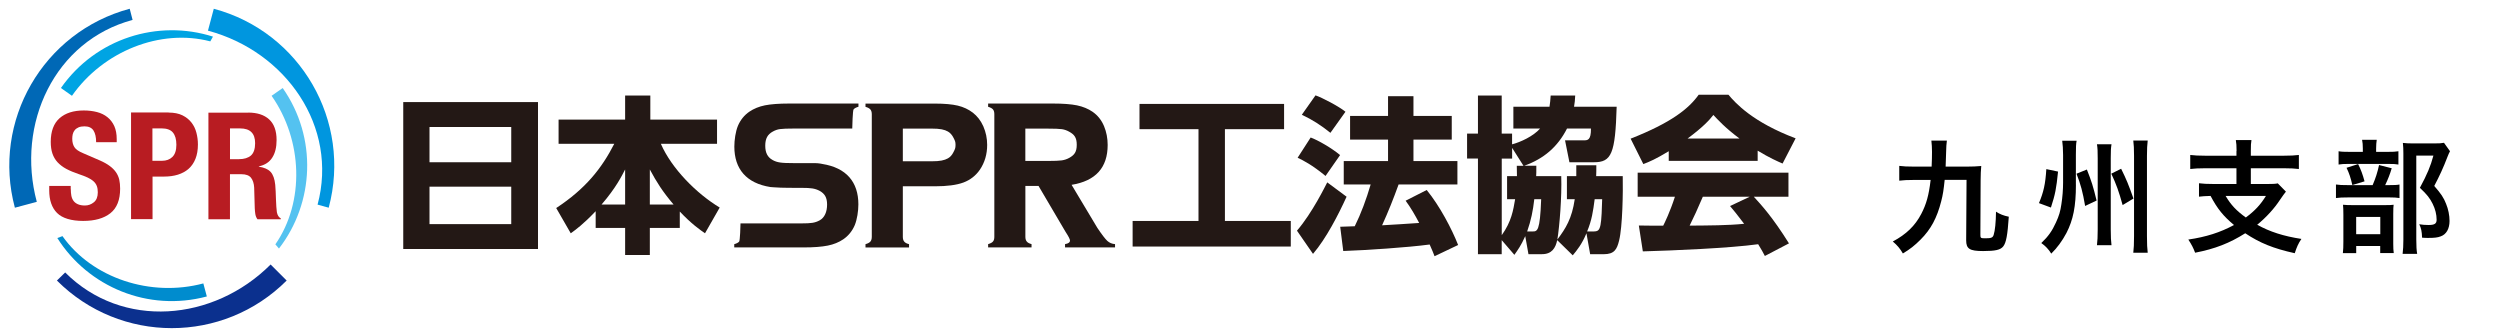 <?xml version="1.0" encoding="UTF-8"?>
<svg id="_外枠" data-name="外枠" xmlns="http://www.w3.org/2000/svg" viewBox="0 0 600 80">
  <defs>
    <style>
      .cls-1 {
        fill: #0068b6;
      }

      .cls-2 {
        fill: #231815;
      }

      .cls-3 {
        fill: #0096df;
      }

      .cls-4 {
        fill: #0b308e;
      }

      .cls-5 {
        fill: #00a4e3;
      }

      .cls-6 {
        fill: #54c2f0;
      }

      .cls-7 {
        fill: #b81c22;
      }

      .cls-8 {
        fill: #008cce;
      }
    </style>
  </defs>
  <g>
    <g>
      <path class="cls-7" d="M16.99,45.37c0,.6.05,1.14.14,1.63.1.49.28.9.54,1.24.26.34.62.6,1.06.79.44.19,1,.29,1.66.29.79,0,1.5-.26,2.14-.78.63-.51.94-1.31.94-2.39,0-.57-.07-1.06-.23-1.49-.16-.42-.41-.8-.77-1.13-.36-.33-.83-.64-1.41-.91-.59-.27-1.31-.56-2.17-.84-1.15-.39-2.14-.8-2.98-1.25-.84-.45-1.53-.99-2.1-1.59-.56-.61-.97-1.32-1.24-2.12-.27-.8-.39-1.73-.39-2.78,0-2.53.71-4.42,2.11-5.67,1.41-1.24,3.34-1.86,5.81-1.86,1.14,0,2.2.13,3.17.38.97.25,1.8.66,2.5,1.22.71.56,1.26,1.28,1.66,2.15.39.88.58,1.92.58,3.14v.72h-4.94c0-1.22-.22-2.15-.64-2.81-.43-.66-1.15-.99-2.15-.99-.58,0-1.05.08-1.44.25-.38.17-.69.39-.91.67-.22.27-.38.59-.47.95-.08.36-.12.73-.12,1.12,0,.78.17,1.45.5,1.98.33.55,1.05,1.04,2.14,1.49l3.98,1.72c.98.43,1.78.88,2.4,1.35.62.46,1.12.97,1.48,1.5.37.54.63,1.13.78,1.77.14.65.21,1.36.21,2.15,0,2.7-.78,4.66-2.34,5.9-1.57,1.24-3.74,1.85-6.54,1.85s-5-.64-6.26-1.91c-1.26-1.26-1.88-3.08-1.88-5.44v-1.04h5.16v.75Z"/>
      <path class="cls-7" d="M40.47,27.02c1.31,0,2.42.22,3.32.66.89.44,1.61,1.02,2.17,1.74.55.71.95,1.53,1.18,2.45.24.92.36,1.86.36,2.81,0,1.32-.2,2.46-.59,3.44-.39.98-.95,1.78-1.65,2.4-.7.62-1.56,1.08-2.56,1.4-1,.31-2.12.46-3.33.46h-2.76v10.21h-5.16v-25.59h9.04ZM38.89,38.59c1.02,0,1.86-.31,2.49-.93.63-.62.95-1.59.95-2.91s-.28-2.27-.83-2.94c-.55-.67-1.47-1-2.76-1h-2.16v7.78h2.3Z"/>
      <path class="cls-7" d="M59.57,27.02c2.15,0,3.83.54,5.02,1.63,1.19,1.09,1.79,2.74,1.79,4.97,0,1.72-.34,3.13-1.04,4.21-.69,1.09-1.77,1.79-3.22,2.1v.07c1.28.2,2.23.61,2.83,1.26.59.65.97,1.68,1.11,3.12.04.48.08,1,.1,1.56.02.56.05,1.19.07,1.88.05,1.36.12,2.4.22,3.12.14.72.45,1.21.93,1.47v.21h-5.59c-.27-.35-.43-.77-.51-1.23-.07-.46-.12-.95-.14-1.45l-.14-4.91c-.05-1-.31-1.79-.75-2.36-.45-.57-1.22-.86-2.3-.86h-2.76v10.82h-5.17v-25.59h9.54ZM57.35,38.2c1.24,0,2.2-.3,2.87-.87.67-.59,1.01-1.58,1.01-2.96,0-2.37-1.2-3.55-3.59-3.55h-2.44v7.38h2.15Z"/>
    </g>
    <g>
      <path class="cls-5" d="M50.47,9.93c-11.98-3.14-25.72,2.37-33.2,13.06l-2.65-1.87c8.36-11.94,23.3-16.54,36.49-12.33l-.64,1.14Z"/>
      <path class="cls-8" d="M14.99,56.67c7.15,10.12,21.22,14.72,33.81,11.35l.84,3.13c-14.09,3.77-28.48-2.31-35.88-14.02l1.23-.46Z"/>
      <path class="cls-6" d="M66.09,58.64c7.06-10.18,6.58-24.97-.91-35.65l2.67-1.86c8.36,11.94,7.57,27.56-.9,38.52l-.86-1Z"/>
      <g>
        <path class="cls-1" d="M31.83,4.78C13.11,9.79,3.81,29.72,8.83,48.44l-5.26,1.41C-2.01,29.05,10.34,7.67,31.13,2.1l.69,2.68Z"/>
        <path class="cls-4" d="M15.64,65.39c13.7,13.71,35.6,11.8,49.31-1.91l3.85,3.85c-15.23,15.23-39.91,15.23-55.14,0l1.98-1.94Z"/>
        <path class="cls-3" d="M76.22,49.11c5.01-18.72-7.59-36.74-26.31-41.75l1.4-5.26c20.81,5.57,33.15,26.95,27.58,47.75l-2.67-.74Z"/>
      </g>
    </g>
  </g>
  <g>
    <g>
      <path class="cls-2" d="M129.12,24.5v35.26h-32.34V24.5h32.34ZM103.08,38.94h19.62v-8.46h-19.62v8.46ZM103.08,44.8v8.99h19.62v-8.99h-19.62Z"/>
      <path class="cls-2" d="M142.96,50.69c-3.01,3.17-4.77,4.42-5.98,5.3l-3.49-6.06c7.07-4.65,10.91-9.51,13.93-15.41h-13.36v-5.82h15.97v-5.78h6.05v5.78h16.01v5.82h-13.48c2.6,5.98,8.63,12,14.12,15.29l-3.53,6.18c-1.2-.84-3.25-2.25-6.05-5.22v3.93h-7.19v6.5h-5.93v-6.5h-7.07v-4.01ZM150.03,49.09v-8.42c-.81,1.56-2.17,4.37-5.66,8.42h5.66ZM161.66,49.09c-2.65-3.13-4.05-5.34-5.7-8.42v8.42h5.7Z"/>
      <path class="cls-2" d="M273.48,24.94h34.7v6.06h-14.2v22.03h15.81v6.14h-37.96v-6.14h15.81v-22.03h-14.16v-6.06Z"/>
      <path class="cls-2" d="M323.18,47.21c-1.92,4.22-4.89,10.03-8.06,13.72l-3.85-5.57c3.69-4.26,6.9-10.91,7.27-11.59l4.65,3.45ZM314.56,33c1.76.65,5.05,2.53,7.06,4.22l-3.49,5.01c-3.25-2.68-5.42-3.77-6.7-4.37l3.13-4.86ZM315.72,22.89c1.49.48,5.7,2.69,7.19,3.93l-3.61,5.06c-2.09-1.69-4.21-3.09-6.86-4.34l3.28-4.65ZM335.66,44.28c-1.2,3.33-2.49,6.58-3.96,9.79.6,0,7.82-.49,8.9-.56-.92-1.77-2.05-3.73-3.25-5.34l5.06-2.57c3.12,3.81,6.05,9.38,7.54,13.2l-5.66,2.69c-.32-.8-.44-1.2-1.17-2.81-5.37.72-15.25,1.37-20.74,1.56l-.73-5.82c1.01-.03,3.13-.12,3.49-.12,1.53-3.09,2.77-6.46,3.82-10.03h-6.46v-5.62h10.63v-5.14h-9.11v-5.69h9.11v-4.73h6.1v4.73h9.19v5.69h-9.19v5.14h10.55v5.62h-14.13Z"/>
      <path class="cls-2" d="M368.72,39.78c0,1.49,0,1.89-.04,2.49h6.02c.16,5.02-.41,11.96-.93,15.21,2.01-2.65,3.5-5.06,4.17-9.67h-1.88v-5.53h2.25v-2.61h4.81c0,1.25,0,1.65-.04,2.61h6.38c.08,3.73-.04,12.12-.88,15.48-.52,2.09-1.13,3.25-3.69,3.25h-3.25l-.89-5.02c-1.08,2.61-2.29,4.09-3.29,5.29l-3.73-3.65c-.4,1.92-1.31,3.37-3.65,3.37h-3.25l-.77-4.33c-1,2.25-1.76,3.29-2.61,4.49l-3.04-3.53v3.37h-5.7v-22.95h-2.61v-5.98h2.61v-9.15h5.7v9.15h2.49v2.57c2-.52,5.08-1.92,6.73-3.8h-6.42v-5.22h8.67c.16-.92.2-1.64.28-2.69h5.89c-.04,1.12-.12,1.69-.28,2.69h10.23c-.33,11.32-1.25,13.32-5.45,13.32h-5.89l-1.05-5.26h4.49c.92,0,1.76,0,1.73-2.84h-5.74c-2.24,4.41-5.57,7.26-10.27,8.94h2.89ZM365.63,39.78l-2.72-4.29v2.57h-2.49v18.38c2.33-3.25,2.77-6.02,3.21-8.63h-1.93v-5.53h2.37c0-.56,0-.88-.04-2.49h1.6ZM367.8,55.55c1.16,0,1.8,0,2.08-7.74h-1.65c-.31,2.73-.76,5.02-1.71,7.74h1.28ZM382.4,55.55c1.08,0,1.44-.24,1.72-1.56.24-1.09.36-4.21.4-6.18h-1.8c-.37,2.85-.68,5.02-1.81,7.74h1.49Z"/>
      <path class="cls-2" d="M400.5,36.29c-3.17,1.92-4.61,2.52-6.1,3.09l-3.05-6.1c9.79-3.85,13.96-7.21,16.34-10.55h7.13c1.73,2.05,5.82,6.58,16.13,10.47l-3.13,6.05c-1.21-.52-3.13-1.36-5.98-3.09v2.45h-21.34v-2.33ZM423.56,61.42c-.4-.77-.84-1.61-1.6-2.81-6.82.95-20.46,1.52-27.68,1.72l-.96-6.21c.2.04,5.3.04,5.85.04.33-.64,1.65-3.33,2.81-6.94h-8.94v-5.78h36.19v5.78h-8.31c1.8,1.97,4.5,4.89,8.43,11.19l-5.78,3.02ZM417.47,33.24c-3.49-2.61-5.21-4.53-6.26-5.65-.96,1.24-2.52,2.93-6.18,5.65h12.44ZM419.95,47.21h-11.27c-1.45,3.37-1.93,4.41-3.17,6.94,4.73-.04,9.07-.04,13.08-.44-1.69-2.25-2.57-3.29-3.38-4.26l4.73-2.24Z"/>
    </g>
    <g>
      <path class="cls-2" d="M246.09,44.63v12.2c0,.49.11.88.34,1.14.22.28.61.48,1.14.62v.79h-10.42v-.79c.56-.16.95-.37,1.17-.63.22-.26.32-.63.32-1.13v-29.41c0-.5-.1-.89-.32-1.15-.22-.26-.61-.48-1.17-.64v-.78h15.57c2.42,0,4.34.15,5.77.44,1.43.3,2.66.81,3.73,1.54,1.22.85,2.14,2,2.75,3.45.58,1.4.87,2.91.87,4.51,0,5.45-2.89,8.64-8.66,9.57l6.19,10.34c1.09,1.62,1.89,2.66,2.39,3.12.51.46,1.13.72,1.85.77v.79h-12v-.79c.8-.13,1.19-.42,1.19-.87,0-.3-.37-1.01-1.1-2.13l-6.45-10.96h-3.17ZM246.09,38.63h5.39c1.59,0,2.71-.05,3.36-.14.65-.1,1.25-.3,1.8-.61,1.18-.67,1.78-1.38,1.78-3.13s-.6-2.46-1.78-3.12c-.56-.32-1.16-.54-1.79-.63-.63-.09-1.75-.13-3.38-.13h-5.39v7.77Z"/>
      <path class="cls-2" d="M216.68,44.71v12.13c0,.49.11.88.33,1.14.23.28.61.48,1.16.62v.79h-10.45v-.79c.57-.16.96-.37,1.18-.63.21-.26.33-.63.33-1.13v-29.41c0-.5-.11-.89-.33-1.15-.22-.26-.61-.48-1.18-.64v-.78h16.63c2.32,0,4.17.17,5.52.49,1.37.33,2.56.89,3.61,1.69,1.07.83,1.91,1.92,2.52,3.28.61,1.41.92,2.89.92,4.46,0,2.25-.59,4.22-1.73,5.92-1,1.45-2.31,2.48-3.96,3.1-1.63.61-3.94.91-6.88.91h-7.68ZM216.68,38.71h6.86c2.11,0,3.12-.24,3.97-.71.54-.31.99-.8,1.32-1.48.34-.67.5-.93.5-1.74s-.16-1.05-.5-1.73c-.34-.67-.78-1.17-1.32-1.48-.84-.47-1.83-.71-3.97-.71h-6.86v7.85Z"/>
      <path class="cls-2" d="M197.35,39.35c5.78.92,8.66,4.34,8.66,9.7,0,1.58-.3,3.61-.87,4.99-.61,1.43-1.53,2.55-2.75,3.39-1.06.72-2.31,1.23-3.72,1.51-1.43.29-3.36.44-5.78.44h-16.67v-.78c.57-.16.95-.36,1.18-.62.21-.26.32-3.86.32-4.36h14.34c1.62,0,2.26-.05,2.89-.14.62-.09,1.22-.29,1.79-.61,1.18-.66,1.76-2.07,1.76-3.78s-.59-2.61-1.76-3.27c-.55-.3-1.14-.5-1.8-.6-.65-.09-1.28-.14-2.87-.14h-1.72s-1.64.01-3-.04c-1.32-.05-2.45-.15-2.45-.15-5.77-.91-8.66-4.34-8.66-9.7,0-1.58.29-3.61.86-4.99.61-1.43,1.53-2.56,2.75-3.4,1.06-.72,2.31-1.23,3.73-1.52,1.42-.28,3.35-.43,5.78-.43h16.67v.77c-.57.16-.95.37-1.17.63-.21.25-.32,4.1-.32,4.6h-13.95c-1.62,0-2.74.04-3.37.13-.63.08-1.22.29-1.79.62-1.19.65-1.77,1.65-1.77,3.37s.58,2.78,1.77,3.44c.55.31,1.14.5,1.8.59.65.11,1.77.15,3.36.15h4.99c.91,0,1.79.2,1.79.2Z"/>
    </g>
  </g>
  <g>
    <path d="M466.72,43.19c-.24,2.31-.41,3.52-.83,5.11-1.01,3.99-2.48,6.74-4.97,9.22-1.42,1.42-2.51,2.28-4.23,3.31-.68-1.18-1.39-2.01-2.42-2.87,3.25-1.74,5.35-3.78,6.83-6.62,1.21-2.31,1.83-4.49,2.25-8.16h-3.81c-1.74,0-2.78.06-3.72.18v-3.55c.92.12,1.95.18,3.72.18h4.05c.06-1.54.09-2.22.09-3.55,0-.95-.06-1.86-.15-2.69h3.72c-.12.86-.15,1.48-.18,2.72-.03,1.57-.06,2.28-.12,3.52h4.91c1.54,0,2.57-.06,3.64-.15-.12,1.21-.12,1.77-.15,3.37l-.06,13.18c0,.74.09.8,1.21.8,1.39,0,1.77-.15,1.98-.83.33-1.03.53-3.02.56-5.56.89.59,1.8.95,3.07,1.21-.3,4.4-.62,6.21-1.33,7.12-.65.83-1.86,1.12-4.82,1.12-3.25,0-4.08-.53-4.08-2.57l.09-14.51h-5.26Z"/>
    <path d="M493.93,41.18c-.41,4.08-.68,5.47-1.71,8.63l-2.87-1.06c1.12-2.69,1.54-4.55,1.77-8.16l2.81.59ZM498.22,44.34c0,5.2-.65,8.42-2.28,11.59-1.06,1.98-2.25,3.58-3.64,4.94-.59-1-1.45-1.89-2.39-2.54,1.66-1.57,2.6-2.9,3.52-4.94.74-1.6,1.06-2.69,1.3-4.37.27-1.71.41-3.55.41-5.17v-6.65c0-1.33-.09-2.54-.21-3.43h3.46c-.15.71-.18,1.63-.18,3.37v7.21ZM500.85,40.68c1.12,2.84,1.51,4.05,2.33,7.45l-2.75,1.3c-.56-3.31-1.06-5.17-2.07-7.74l2.48-1ZM506.76,34.62c-.15.97-.18,1.57-.18,3.37v17.08c0,1.83.06,2.78.18,3.78h-3.49c.12-1,.18-2.04.18-3.81v-17.02c0-1.74-.03-2.48-.18-3.4h3.49ZM509.07,40.5c1.27,2.57,1.77,3.78,2.96,7.15l-2.6,1.57c-.89-3.22-1.51-4.97-2.72-7.54l2.36-1.18ZM515.45,33.73c-.12,1.03-.18,2.01-.18,3.69v19.24c0,1.98.06,2.96.18,3.99h-3.46c.12-1,.18-2.1.18-3.99v-19.27c0-1.74-.06-2.66-.18-3.66h3.46Z"/>
    <path d="M536.78,36.22c0-1.27-.06-1.86-.18-2.6h3.75c-.12.68-.15,1.3-.15,2.6v1.15h7.92c1.54,0,2.69-.06,3.61-.18v3.37c-.86-.12-2.07-.18-3.58-.18h-7.95v3.78h3.96c1.24,0,1.95-.03,2.51-.15l1.95,1.98c-.32.38-.8,1.06-1.39,1.92-1.39,2.13-3.31,4.23-5.5,6.03,3.01,1.68,6.35,2.75,10.61,3.4-.74,1.09-1.09,1.89-1.6,3.43-5.17-1.15-8.36-2.45-11.88-4.79-3.72,2.36-7.27,3.75-12.03,4.67-.44-1.18-.83-1.92-1.63-3.16,4.26-.62,7.68-1.71,10.96-3.49-2.54-2.13-3.96-3.84-5.62-6.98-1.39.03-1.92.09-2.78.18v-3.22c.83.12,2.07.18,3.58.18h5.41v-3.78h-7.51c-1.54,0-2.66.06-3.58.18v-3.37c.95.12,2.07.18,3.61.18h7.48v-1.15ZM534.15,47.03c1.3,2.19,2.57,3.52,4.85,5.17,2.19-1.63,3.52-3.07,4.82-5.17h-9.66Z"/>
    <path d="M573.34,44.43c1.27,0,1.98-.03,2.54-.15v3.25c-.65-.12-1.42-.15-2.39-.15h-9.9c-1.45,0-2.1.03-2.96.15v-3.25c.8.12,1.48.15,2.98.15h5.82c.71-1.66,1.15-3.01,1.54-4.82l3.04.77c-.41,1.42-.92,2.69-1.57,4.05h.89ZM572.93,36.45c1.33,0,1.98-.03,2.69-.15v3.19c-.62-.12-1.21-.15-2.48-.15h-9.46c-1.09,0-1.77.03-2.42.15v-3.19c.68.12,1.36.15,2.81.15h3.01v-.83c0-.83-.06-1.48-.18-2.07h3.52c-.09.59-.15,1.21-.15,2.07v.83h2.66ZM565.48,60.75h-3.19c.09-.83.12-1.54.12-2.78v-6.41c0-1.21-.03-1.74-.09-2.42.68.06,1.27.09,2.36.09h7.63c1.21,0,1.71-.03,2.16-.09-.06.53-.09.92-.09,2.19v7.18c0,1.03.03,1.57.12,2.22h-3.25v-1.69h-5.76v1.71ZM565.95,39.38c.68,1.36,1.09,2.48,1.54,4.14l-2.93.89c-.41-1.77-.74-2.78-1.39-4.14l2.78-.89ZM565.48,56.2h5.79v-4.14h-5.79v4.14ZM588,36.3c-.21.38-.32.62-.59,1.3-1,2.63-1.95,4.67-3.19,7.03,1.63,1.86,2.28,2.84,2.84,4.29.53,1.27.83,2.78.83,4.11,0,1.86-.77,3.22-2.1,3.69-.74.3-1.57.38-3.01.38-.5,0-.77,0-1.48-.06-.06-1.54-.21-2.25-.68-3.22.77.12,1.36.18,2.22.18,1.48,0,1.95-.33,1.95-1.27,0-1.24-.32-2.54-.95-3.81-.68-1.36-1.33-2.22-3.07-3.84,1.71-3.16,2.6-5.26,3.25-7.74h-4.11v20.13c0,1.6.06,2.6.21,3.46h-3.49c.12-.95.18-2.1.18-3.37v-20.78c0-.86-.03-1.68-.12-2.48.8.09,1.45.12,2.42.12h5.11c1.15,0,1.77-.03,2.34-.15l1.45,2.04Z"/>
  </g>
</svg>